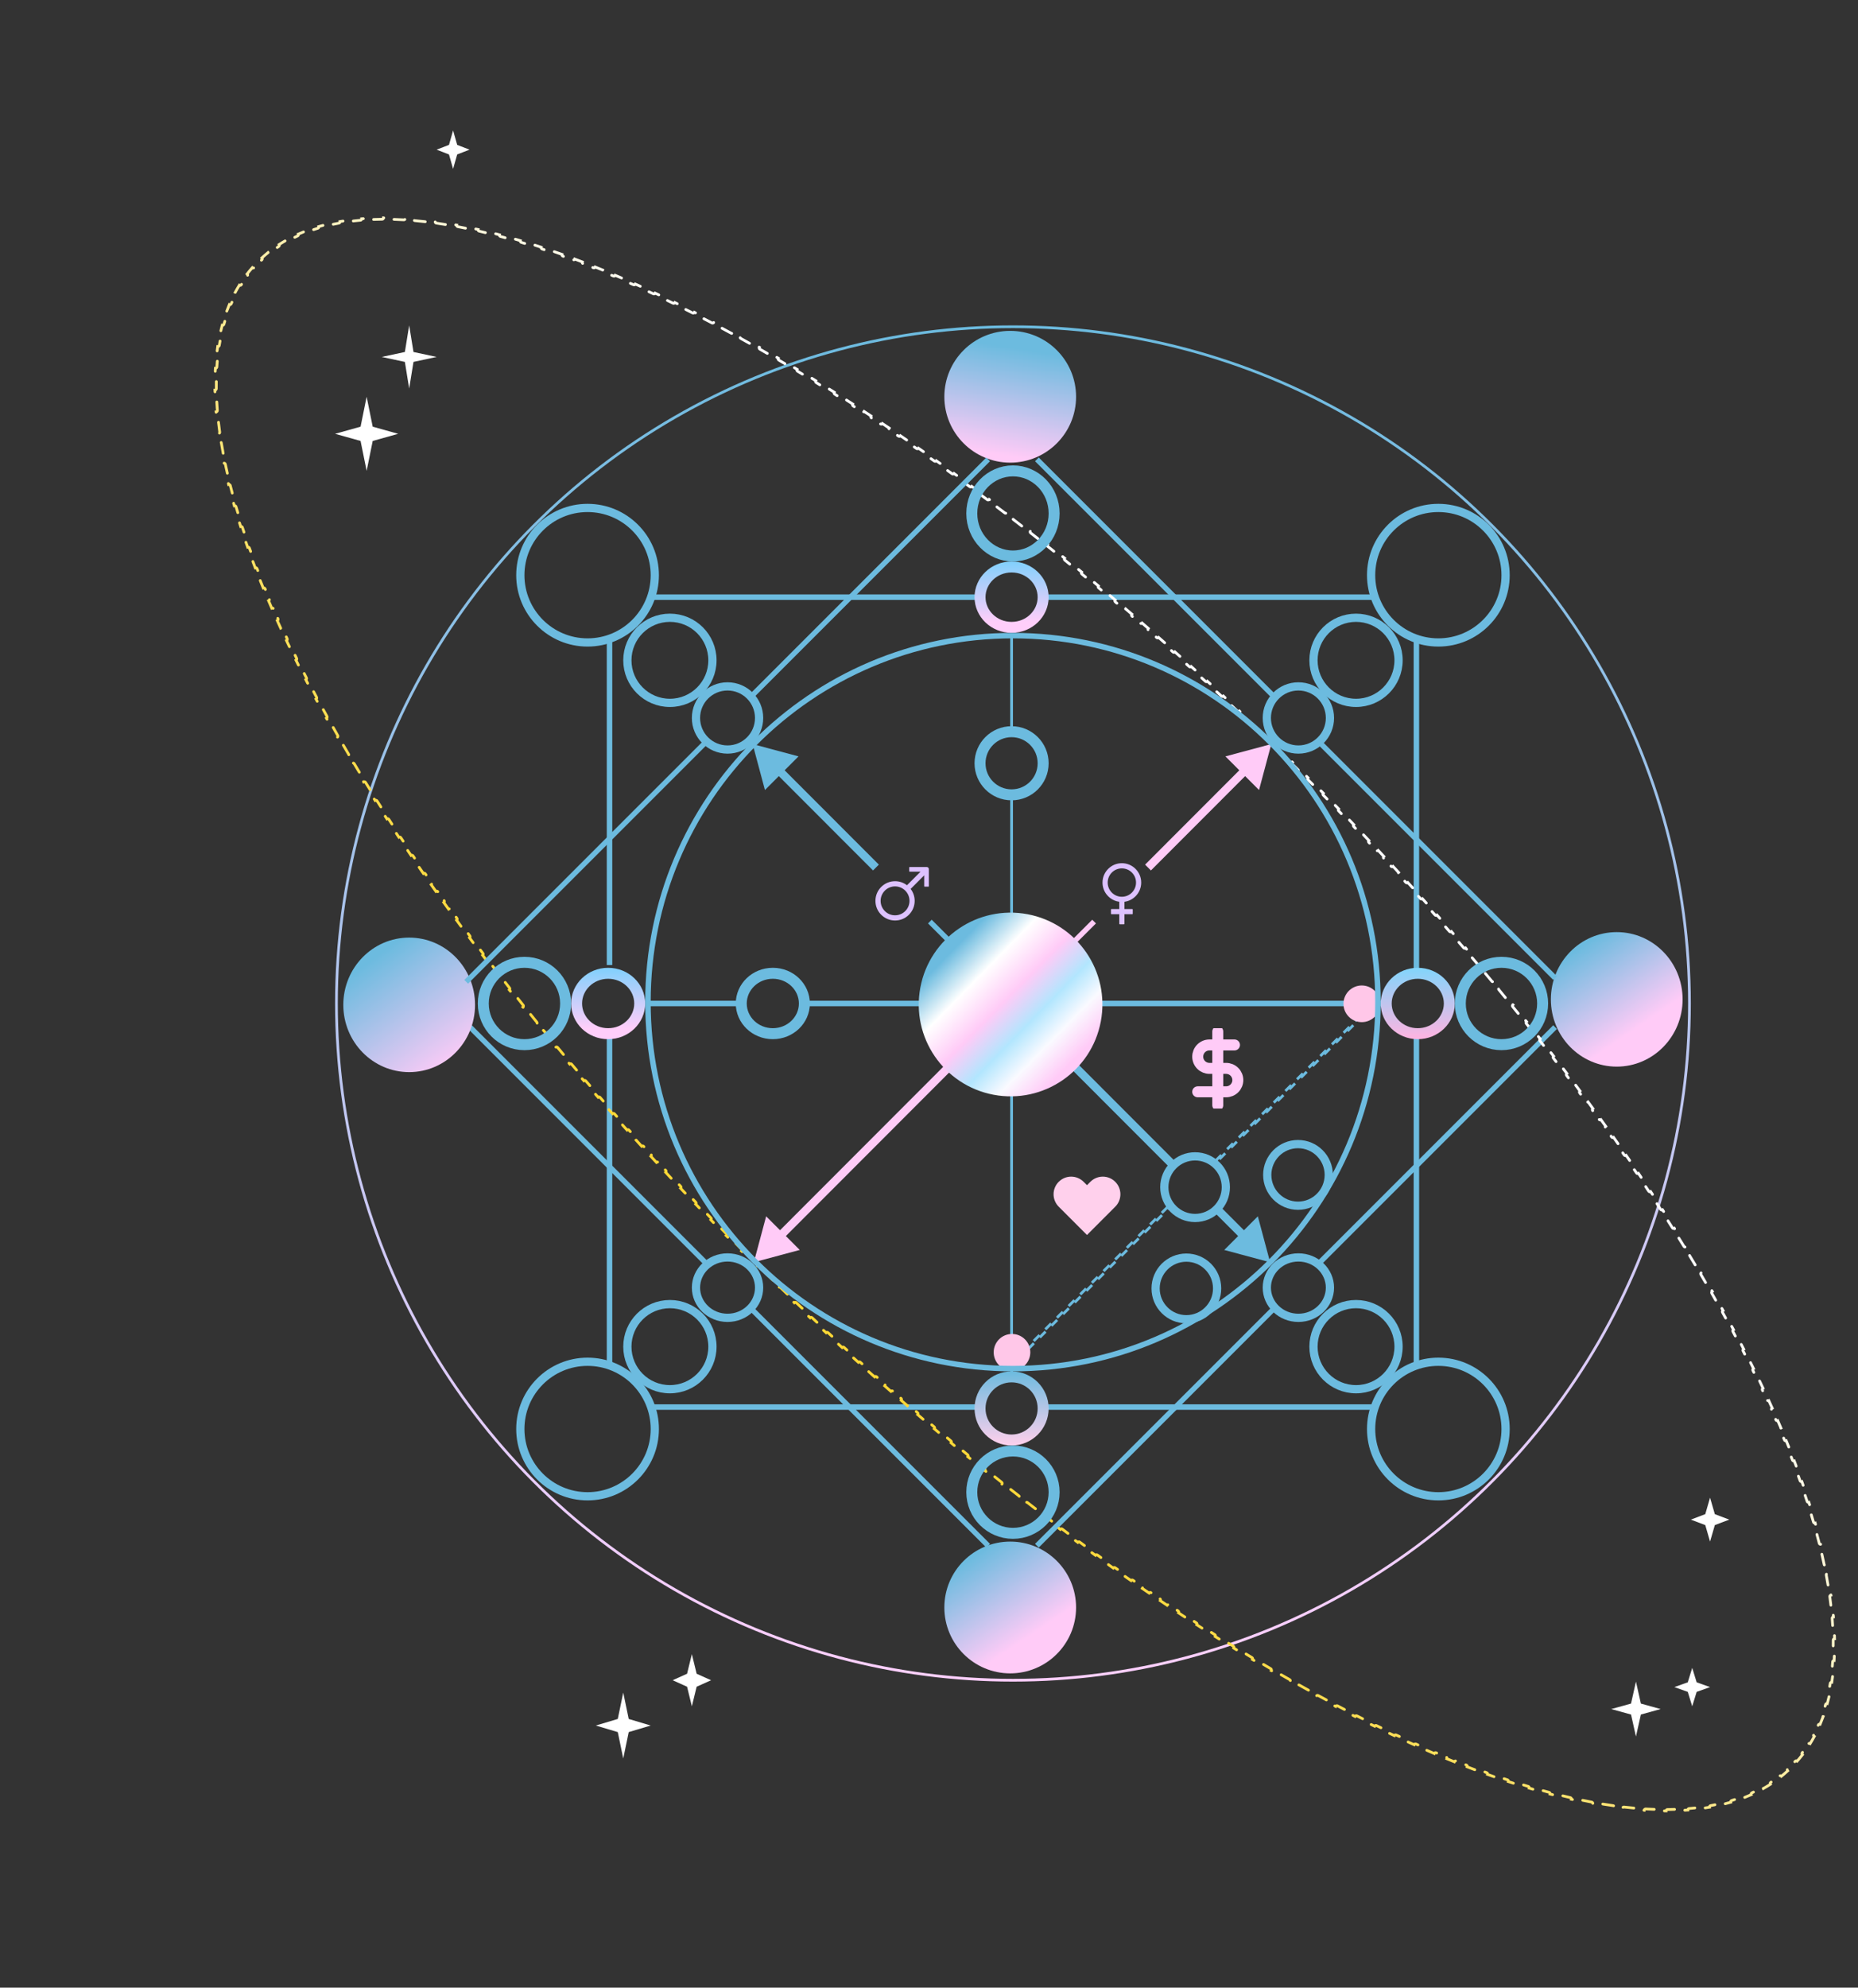 <svg width="677" height="724" viewBox="0 0 677 724" fill="none" xmlns="http://www.w3.org/2000/svg">
<rect x="0" y="0" width="677" height="724" fill="#333333" stroke="none"/>
<line x1="222.092" y1="377.516" x2="222.092" y2="497.516" stroke="#6CBBDF" stroke-width="2"/>
<line x1="222.092" y1="233.516" x2="222.092" y2="351.516" stroke="#6CBBDF" stroke-width="2"/>
<path d="M337.697 315.808H331.442C331.36 315.808 331.293 315.875 331.293 315.957V317.349C331.293 317.431 331.36 317.498 331.442 317.498H335.424L330.477 322.449C329.236 321.493 327.722 320.976 326.131 320.976C324.222 320.976 322.425 321.721 321.077 323.073C319.73 324.425 318.982 326.221 318.982 328.132C318.982 330.042 319.727 331.841 321.077 333.19C322.425 334.542 324.222 335.287 326.131 335.287C328.039 335.287 329.836 334.542 331.184 333.19C332.534 331.841 333.279 330.042 333.279 328.132C333.279 326.539 332.763 325.028 331.81 323.786L336.754 318.837V322.815C336.754 322.897 336.821 322.964 336.903 322.964H338.293C338.375 322.964 338.442 322.897 338.442 322.815V316.553C338.442 316.144 338.107 315.808 337.697 315.808ZM326.131 333.399C323.229 333.399 320.869 331.036 320.869 328.132C320.869 325.227 323.229 322.864 326.131 322.864C329.032 322.864 331.393 325.227 331.393 328.132C331.393 331.036 329.032 333.399 326.131 333.399Z" fill="#DDC2FF"/>
<rect width="18.804" height="1.907" transform="matrix(-0.707 -0.707 -0.707 0.707 352.785 348.299)" fill="#6CBBDF"/>
<path d="M274.239 271.023L278.72 287.762L290.961 275.509L274.239 271.023ZM320.229 314.938L284.84 279.513L282.72 281.635L318.109 317.061L320.229 314.938Z" fill="#6CBBDF"/>
<path d="M413.755 326.462C415.086 325.13 415.82 323.356 415.82 321.473C415.82 319.587 415.088 317.815 413.755 316.484C412.425 315.152 410.653 314.417 408.771 314.417C406.89 314.417 405.118 315.149 403.787 316.484C402.457 317.818 401.722 319.587 401.722 321.473C401.722 323.058 402.241 324.564 403.197 325.793C403.378 326.027 403.574 326.248 403.785 326.462C403.996 326.673 404.219 326.869 404.45 327.051C405.433 327.816 406.592 328.303 407.828 328.467V331.113H404.998C404.889 331.113 404.8 331.202 404.8 331.312V332.803C404.8 332.912 404.889 333.001 404.998 333.001H407.828V336.48C407.828 336.589 407.917 336.679 408.027 336.679H409.516C409.625 336.679 409.714 336.589 409.714 336.48V333.001H412.544C412.653 333.001 412.742 332.912 412.742 332.803V331.312C412.742 331.202 412.653 331.113 412.544 331.113H409.714V328.467C411.241 328.263 412.648 327.57 413.755 326.462ZM408.771 326.641C407.391 326.641 406.098 326.104 405.12 325.128C404.145 324.151 403.609 322.854 403.609 321.473C403.609 320.091 404.145 318.797 405.12 317.818C406.096 316.839 407.391 316.305 408.771 316.305C410.151 316.305 411.444 316.841 412.422 317.818C413.398 318.794 413.934 320.091 413.934 321.473C413.934 322.854 413.398 324.149 412.422 325.128C411.444 326.104 410.151 326.641 408.771 326.641Z" fill="#DDC2FF"/>
<rect width="18.804" height="1.907" transform="matrix(0.707 -0.707 0.707 0.707 384.693 348.299)" fill="#FFCBF7"/>
<path d="M463.231 271.023L458.751 287.762L446.509 275.509L463.231 271.023ZM417.241 314.938L452.63 279.513L454.75 281.635L419.361 317.061L417.241 314.938Z" fill="#FFCBF7"/>
<rect x="368.092" y="290.516" width="1" height="50" fill="#6CBBDF"/>
<path d="M462.797 459.782L458.316 443.043L446.075 455.297L462.797 459.782ZM442.675 441.761L452.196 451.292L454.316 449.17L444.795 439.639L442.675 441.761Z" fill="#6CBBDF"/>
<path d="M386.856 383.764L426.886 423.835" stroke="#6CBBDF" stroke-width="3"/>
<path d="M274.68 459.773L279.161 443.034L291.402 455.288L274.68 459.773ZM351.672 384.825L285.281 451.284L283.161 449.161L349.552 382.702L351.672 384.825Z" fill="#FFCBF7"/>
<rect x="368.092" y="394.516" width="1" height="107" fill="#6CBBDF"/>
<rect width="0.636" height="82.78" transform="matrix(0.707 0.707 -0.707 0.707 426.731 438.369)" stroke="#6CBBDF" stroke-dasharray="3 3"/>
<rect width="0.557" height="82.377" transform="matrix(0.707 0.707 -0.707 0.707 500.795 364.951)" stroke="#6CBBDF" stroke-dasharray="3 3"/>
<rect x="368.092" y="231.516" width="1" height="34" fill="#6CBBDF"/>
<rect x="293.092" y="364.516" width="51" height="2" fill="#6CBBDF"/>
<rect x="393.092" y="364.516" width="110" height="2" fill="#6CBBDF"/>
<path d="M392.092 365.016C392.092 378.048 381.741 388.516 369.092 388.516C356.443 388.516 346.092 378.048 346.092 365.016C346.092 351.983 356.443 341.516 369.092 341.516C381.741 341.516 392.092 351.983 392.092 365.016Z" stroke="url(#paint0_linear_1_3559)" stroke-width="6"/>
<rect width="121.476" height="1.907" transform="matrix(-0.707 0.707 -0.707 -0.707 567.293 374.794)" fill="#6CBBDF"/>
<rect width="122.01" height="1.907" transform="matrix(-0.707 0.707 -0.707 -0.707 464.753 477.426)" fill="#6CBBDF"/>
<rect width="121.308" height="1.907" transform="matrix(0.707 0.707 0.707 -0.707 273.622 477.936)" fill="#6CBBDF"/>
<rect width="121.64" height="1.907" transform="matrix(0.707 0.707 0.707 -0.707 170.596 374.794)" fill="#6CBBDF"/>
<circle cx="214.092" cy="209.516" r="24.5" stroke="#6CBBDF" stroke-width="3"/>
<circle cx="244.092" cy="240.516" r="15.5" stroke="#6CBBDF" stroke-width="3"/>
<circle cx="265.092" cy="261.516" r="11.5" stroke="#6CBBDF" stroke-width="3"/>
<path d="M276.592 469.016C276.592 475.036 271.5 480.016 265.092 480.016C258.685 480.016 253.592 475.036 253.592 469.016C253.592 462.995 258.685 458.016 265.092 458.016C271.5 458.016 276.592 462.995 276.592 469.016Z" stroke="#6CBBDF" stroke-width="3"/>
<path d="M484.592 469.016C484.592 475.036 479.5 480.016 473.092 480.016C466.685 480.016 461.592 475.036 461.592 469.016C461.592 462.995 466.685 458.016 473.092 458.016C479.5 458.016 484.592 462.995 484.592 469.016Z" stroke="#6CBBDF" stroke-width="3"/>
<circle cx="473.092" cy="261.516" r="11.5" stroke="#6CBBDF" stroke-width="3"/>
<rect x="236.092" y="364.516" width="33" height="2" fill="#6CBBDF"/>
<path d="M293.092 365.516C293.092 371.52 288.015 376.516 281.592 376.516C275.169 376.516 270.092 371.52 270.092 365.516C270.092 359.511 275.169 354.516 281.592 354.516C288.015 354.516 293.092 359.511 293.092 365.516Z" stroke="#6CBBDF" stroke-width="4"/>
<circle cx="368.592" cy="278.016" r="11.5" stroke="#6CBBDF" stroke-width="4"/>
<circle cx="244.092" cy="490.516" r="15.5" stroke="#6CBBDF" stroke-width="3"/>
<circle cx="494.092" cy="240.516" r="15.5" stroke="#6CBBDF" stroke-width="3"/>
<circle cx="494.092" cy="490.516" r="15.5" stroke="#6CBBDF" stroke-width="3"/>
<circle cx="524.092" cy="209.516" r="24.5" stroke="#6CBBDF" stroke-width="3"/>
<circle cx="524.092" cy="520.516" r="24.5" stroke="#6CBBDF" stroke-width="3"/>
<rect x="237.092" y="216.516" width="120" height="2" fill="#6CBBDF"/>
<rect x="381.092" y="216.516" width="120" height="2" fill="#6CBBDF"/>
<rect x="237.092" y="511.516" width="119" height="2" fill="#6CBBDF"/>
<rect x="381.092" y="511.516" width="120" height="2" fill="#6CBBDF"/>
<rect x="515.092" y="354.516" width="121" height="2" transform="rotate(-90 515.092 354.516)" fill="#6CBBDF"/>
<rect x="515.092" y="497.516" width="120" height="2" transform="rotate(-90 515.092 497.516)" fill="#6CBBDF"/>
<path d="M528.092 365.516C528.092 371.52 523.015 376.516 516.592 376.516C510.169 376.516 505.092 371.52 505.092 365.516C505.092 359.511 510.169 354.516 516.592 354.516C523.015 354.516 528.092 359.511 528.092 365.516Z" stroke="url(#paint1_linear_1_3559)" stroke-width="4"/>
<path d="M380.092 217.516C380.092 223.52 375.015 228.516 368.592 228.516C362.169 228.516 357.092 223.52 357.092 217.516C357.092 211.511 362.169 206.516 368.592 206.516C375.015 206.516 380.092 211.511 380.092 217.516Z" stroke="url(#paint2_linear_1_3559)" stroke-width="4"/>
<circle cx="368.592" cy="513.016" r="11.5" stroke="url(#paint3_linear_1_3559)" stroke-width="4"/>
<path d="M406.363 430.464C405.768 429.868 405.061 429.395 404.284 429.072C403.506 428.75 402.673 428.584 401.831 428.584C400.99 428.584 400.156 428.75 399.379 429.072C398.601 429.395 397.895 429.868 397.3 430.464L396.065 431.7L394.83 430.464C393.628 429.26 391.998 428.585 390.299 428.585C388.599 428.585 386.969 429.26 385.767 430.464C384.565 431.667 383.89 433.298 383.89 435C383.89 436.701 384.565 438.333 385.767 439.536L387.002 440.772L396.065 449.844L405.128 440.772L406.363 439.536C406.958 438.94 407.43 438.233 407.752 437.455C408.075 436.676 408.24 435.842 408.24 435C408.24 434.157 408.075 433.323 407.752 432.545C407.43 431.766 406.958 431.059 406.363 430.464Z" fill="#FFD0EC"/>
<g clip-path="url(#clip0_1_3559)">
<path d="M443.719 375.739V402.56" stroke="#FFCBF7" stroke-width="4" stroke-linecap="round" stroke-linejoin="round"/>
<path d="M449.809 380.616H440.675C439.545 380.616 438.46 381.066 437.661 381.866C436.862 382.666 436.413 383.751 436.413 384.883C436.413 386.015 436.862 387.1 437.661 387.9C438.46 388.7 439.545 389.15 440.675 389.15H446.764C447.895 389.15 448.979 389.6 449.778 390.4C450.578 391.2 451.027 392.285 451.027 393.417C451.027 394.549 450.578 395.634 449.778 396.434C448.979 397.234 447.895 397.684 446.764 397.684H436.413" stroke="#FFCBF7" stroke-width="4" stroke-linecap="round" stroke-linejoin="round"/>
</g>
<path d="M446.661 432.42C446.661 438.619 441.641 443.642 435.453 443.642C429.264 443.642 424.245 438.619 424.245 432.42C424.245 426.222 429.264 421.199 435.453 421.199C441.641 421.199 446.661 426.222 446.661 432.42Z" stroke="#6CBBDF" stroke-width="3"/>
<path d="M443.481 469.305C443.481 475.504 438.462 480.526 432.273 480.526C426.084 480.526 421.065 475.504 421.065 469.305C421.065 463.106 426.084 458.084 432.273 458.084C438.462 458.084 443.481 463.106 443.481 469.305Z" stroke="#6CBBDF" stroke-width="3"/>
<path d="M484.162 427.954C484.162 434.152 479.142 439.175 472.954 439.175C466.765 439.175 461.746 434.152 461.746 427.954C461.746 421.755 466.765 416.732 472.954 416.732C479.142 416.732 484.162 421.755 484.162 427.954Z" stroke="#6CBBDF" stroke-width="3"/>
<ellipse cx="496.191" cy="365.633" rx="6.672" ry="6.679" fill="#FFC7E8"/>
<ellipse cx="368.741" cy="492.567" rx="6.672" ry="6.679" fill="#FFC7E8"/>
<circle cx="369.092" cy="365.516" r="246.5" stroke="url(#paint4_linear_1_3559)"/>
<path d="M233.092 365.516C233.092 371.52 228.015 376.516 221.592 376.516C215.169 376.516 210.092 371.52 210.092 365.516C210.092 359.511 215.169 354.516 221.592 354.516C228.015 354.516 233.092 359.511 233.092 365.516Z" stroke="url(#paint5_linear_1_3559)" stroke-width="4"/>
<circle cx="214.092" cy="520.516" r="24.5" stroke="#6CBBDF" stroke-width="3"/>
<path d="M149.092 118.516L150.662 128.21L159.092 130.016L150.662 131.821L149.092 141.516L147.523 131.821L139.092 130.016L147.523 128.21L149.092 118.516Z" fill="white"/>
<path d="M133.592 144.516L135.804 155.419L145.092 158.016L135.804 160.612L133.592 171.516L131.38 160.612L122.092 158.016L131.38 155.419L133.592 144.516Z" fill="white"/>
<path d="M165.092 47.516L166.586 52.773L171.092 54.516L166.586 56.258L165.092 61.516L163.599 56.258L159.092 54.516L163.599 52.773L165.092 47.516Z" fill="white"/>
<path d="M252.092 602.516L253.835 609.651L259.092 612.016L253.835 614.38L252.092 621.516L250.35 614.38L245.092 612.016L250.35 609.651L252.092 602.516Z" fill="white"/>
<path d="M227.092 616.516L229.086 626.123L237.092 628.516L229.086 630.908L227.092 640.516L225.098 630.908L217.092 628.516L225.098 626.123L227.092 616.516Z" fill="white"/>
<path d="M623.092 545.516L624.835 551.524L630.092 553.516L624.835 555.507L623.092 561.516L621.35 555.507L616.092 553.516L621.35 551.524L623.092 545.516Z" fill="white"/>
<path d="M596.092 612.516L597.887 620.522L605.092 622.516L597.887 624.51L596.092 632.516L594.298 624.51L587.092 622.516L594.298 620.522L596.092 612.516Z" fill="white"/>
<path d="M616.592 607.516L618.21 612.773L623.092 614.516L618.21 616.258L616.592 621.516L614.974 616.258L610.092 614.516L614.974 612.773L616.592 607.516Z" fill="white"/>
<ellipse cx="149.092" cy="366.016" rx="24" ry="24.5" fill="url(#paint6_linear_1_3559)"/>
<circle cx="368.092" cy="144.516" r="24" fill="url(#paint7_linear_1_3559)"/>
<ellipse cx="589.092" cy="364.016" rx="24" ry="24.5" fill="url(#paint8_linear_1_3559)"/>
<circle cx="368.092" cy="585.516" r="24" fill="url(#paint9_linear_1_3559)"/>
<circle cx="368.226" cy="365.881" r="33.456" transform="rotate(10.667 368.226 365.881)" fill="url(#paint10_linear_1_3559)"/>
<path d="M656.736 639.183C656.128 639.969 655.496 640.736 654.84 641.482C654.634 641.3 654.319 641.317 654.135 641.522C653.696 642.01 653.247 642.49 652.786 642.961C652.325 643.431 651.855 643.891 651.376 644.341C651.176 644.529 651.165 644.844 651.352 645.045C650.62 645.718 649.867 646.366 649.093 646.99C648.922 646.776 648.609 646.74 648.393 646.91C647.368 647.72 646.308 648.488 645.214 649.215C644.984 649.367 644.921 649.676 645.072 649.906C644.238 650.447 643.384 650.966 642.511 651.461C642.376 651.221 642.073 651.135 641.832 651.269C640.7 651.896 639.535 652.486 638.339 653.037C638.088 653.152 637.979 653.448 638.093 653.698C637.189 654.105 636.268 654.49 635.329 654.854C635.231 654.597 634.943 654.467 634.685 654.565C633.475 655.022 632.236 655.444 630.968 655.832C630.704 655.913 630.556 656.191 630.635 656.455C629.689 656.736 628.727 656.998 627.75 657.242C627.684 656.974 627.415 656.81 627.147 656.875C625.888 657.179 624.603 657.452 623.294 657.694C623.023 657.744 622.844 658.004 622.893 658.275C621.921 658.448 620.936 658.604 619.939 658.743C619.901 658.47 619.65 658.279 619.377 658.315C618.093 658.487 616.787 658.631 615.46 658.747C615.185 658.772 614.982 659.013 615.005 659.288C614.018 659.369 613.019 659.435 612.009 659.487C611.996 659.211 611.762 658.999 611.487 659.011C610.195 659.071 608.885 659.105 607.557 659.116C607.281 659.118 607.059 659.343 607.061 659.619C606.061 659.623 605.051 659.613 604.031 659.589C604.038 659.314 603.82 659.084 603.544 659.077C602.258 659.042 600.956 658.986 599.638 658.908C599.363 658.892 599.126 659.102 599.11 659.377C598.113 659.315 597.107 659.24 596.093 659.154C596.117 658.879 595.914 658.637 595.639 658.613C594.35 658.498 593.046 658.364 591.73 658.212C591.456 658.18 591.208 658.376 591.175 658.65C590.196 658.533 589.209 658.406 588.215 658.268C588.254 657.995 588.063 657.742 587.79 657.703C586.487 657.518 585.17 657.316 583.842 657.095C583.57 657.05 583.312 657.234 583.267 657.506C582.308 657.344 581.344 657.173 580.373 656.993C580.423 656.722 580.245 656.461 579.974 656.409C578.673 656.165 577.361 655.903 576.039 655.626C575.769 655.569 575.504 655.742 575.447 656.012C574.49 655.808 573.528 655.597 572.561 655.377C572.622 655.108 572.454 654.84 572.185 654.778C570.912 654.485 569.629 654.178 568.336 653.857C568.068 653.79 567.797 653.953 567.73 654.22C566.754 653.975 565.772 653.722 564.784 653.46C564.855 653.193 564.697 652.92 564.43 652.848C563.181 652.514 561.923 652.167 560.656 651.807C560.391 651.732 560.114 651.886 560.039 652.151C559.09 651.879 558.136 651.6 557.178 651.314C557.258 651.05 557.108 650.771 556.844 650.692C555.567 650.308 554.283 649.911 552.991 649.502C552.728 649.419 552.447 649.565 552.364 649.828C551.441 649.534 550.515 649.234 549.585 648.927C549.672 648.665 549.53 648.382 549.268 648.295C548.02 647.881 546.765 647.456 545.503 647.019C545.242 646.929 544.958 647.067 544.867 647.328C543.915 646.997 542.959 646.659 541.999 646.314C542.092 646.055 541.957 645.768 541.698 645.675C540.479 645.235 539.254 644.786 538.023 644.326C537.764 644.229 537.476 644.361 537.38 644.619C536.456 644.273 535.529 643.92 534.598 643.562C534.698 643.305 534.57 643.015 534.312 642.916C533.07 642.435 531.821 641.944 530.566 641.443C530.31 641.341 530.019 641.466 529.917 641.722C529.01 641.359 528.101 640.99 527.188 640.616C527.293 640.361 527.171 640.069 526.916 639.964C525.703 639.465 524.486 638.957 523.263 638.44C523.008 638.332 522.715 638.451 522.608 638.705C521.687 638.315 520.764 637.919 519.839 637.518C519.949 637.264 519.833 636.97 519.579 636.86C518.371 636.334 517.157 635.8 515.939 635.257C515.686 635.145 515.391 635.258 515.278 635.51C514.385 635.111 513.49 634.707 512.592 634.298C512.707 634.047 512.596 633.75 512.345 633.636C511.142 633.087 509.935 632.529 508.724 631.964C508.474 631.847 508.176 631.955 508.06 632.205C507.148 631.778 506.235 631.347 505.319 630.91C505.438 630.661 505.332 630.363 505.083 630.244C503.908 629.683 502.73 629.114 501.548 628.538C501.3 628.417 501 628.52 500.879 628.769C499.993 628.336 499.105 627.898 498.215 627.457C498.338 627.21 498.237 626.91 497.99 626.787C496.8 626.195 495.606 625.596 494.409 624.989C494.163 624.864 493.862 624.963 493.737 625.209C492.853 624.76 491.966 624.306 491.078 623.849C491.204 623.603 491.108 623.302 490.863 623.175C489.7 622.575 488.535 621.968 487.366 621.354C487.121 621.225 486.819 621.319 486.69 621.564C485.814 621.102 484.935 620.636 484.054 620.167C484.184 619.923 484.093 619.62 483.849 619.49C482.674 618.862 481.495 618.227 480.313 617.585C480.071 617.453 479.767 617.543 479.635 617.785C478.772 617.315 477.906 616.841 477.039 616.364C477.173 616.122 477.085 615.818 476.843 615.684C475.694 615.05 474.542 614.409 473.388 613.762C473.147 613.627 472.842 613.713 472.707 613.954C471.841 613.468 470.973 612.977 470.104 612.484C470.24 612.244 470.156 611.938 469.916 611.802C468.756 611.142 467.594 610.476 466.428 609.803C466.189 609.665 465.884 609.747 465.745 609.986C464.898 609.496 464.048 609.002 463.198 608.505C463.337 608.267 463.257 607.961 463.019 607.821C461.884 607.157 460.747 606.487 459.608 605.811C459.37 605.67 459.064 605.748 458.923 605.986C458.068 605.478 457.212 604.966 456.354 604.452C456.496 604.215 456.42 603.908 456.183 603.766C455.039 603.078 453.893 602.384 452.745 601.685C452.509 601.541 452.202 601.616 452.058 601.852C451.222 601.342 450.384 600.828 449.546 600.312C449.691 600.077 449.618 599.769 449.383 599.624C448.263 598.933 447.142 598.237 446.018 597.536C445.784 597.39 445.475 597.461 445.329 597.695C444.486 597.168 443.642 596.638 442.797 596.105C442.945 595.871 442.875 595.563 442.641 595.415C441.514 594.703 440.385 593.985 439.253 593.262C439.021 593.113 438.712 593.181 438.563 593.413C437.735 592.884 436.907 592.351 436.077 591.815C436.227 591.583 436.161 591.274 435.929 591.124C434.824 590.41 433.718 589.69 432.61 588.966C432.379 588.815 432.069 588.88 431.918 589.111C431.088 588.567 430.256 588.02 429.424 587.47C429.576 587.24 429.513 586.93 429.282 586.778C428.171 586.043 427.059 585.303 425.944 584.559C425.715 584.405 425.404 584.467 425.251 584.697C424.429 584.147 423.607 583.595 422.784 583.039C422.939 582.811 422.878 582.5 422.65 582.345C421.56 581.61 420.47 580.869 419.378 580.124C419.15 579.969 418.839 580.027 418.683 580.255C417.865 579.696 417.046 579.135 416.226 578.57C416.382 578.343 416.325 578.031 416.098 577.875C415.003 577.12 413.907 576.361 412.81 575.597C412.583 575.439 412.272 575.495 412.114 575.722C411.297 575.152 410.479 574.58 409.66 574.005C409.819 573.779 409.765 573.467 409.539 573.308C408.465 572.553 407.39 571.794 406.314 571.03C406.088 570.87 405.776 570.923 405.616 571.148C404.81 570.575 404.004 570 403.197 569.422C403.357 569.198 403.306 568.885 403.081 568.724C402.003 567.951 400.923 567.174 399.843 566.393C399.619 566.231 399.307 566.281 399.145 566.505C398.333 565.917 397.52 565.326 396.707 564.733C396.87 564.51 396.821 564.197 396.598 564.035C395.537 563.26 394.475 562.481 393.412 561.698C393.19 561.534 392.877 561.582 392.713 561.804C391.919 561.218 391.125 560.631 390.33 560.041C390.495 559.819 390.449 559.506 390.227 559.341C389.165 558.551 388.101 557.757 387.037 556.959C386.816 556.794 386.503 556.839 386.337 557.06C385.538 556.46 384.739 555.858 383.939 555.254C384.106 555.033 384.062 554.72 383.842 554.553C382.785 553.754 381.727 552.95 380.669 552.142C380.449 551.975 380.135 552.017 379.968 552.236C379.186 551.639 378.404 551.04 377.621 550.439C377.79 550.22 377.749 549.906 377.53 549.737C377.069 549.383 376.608 549.027 376.147 548.671C375.561 548.219 374.974 547.765 374.388 547.309C374.169 547.14 373.855 547.18 373.686 547.398C372.9 546.787 372.114 546.175 371.327 545.56C371.497 545.342 371.459 545.028 371.241 544.858C370.192 544.037 369.142 543.212 368.092 542.383C367.875 542.212 367.56 542.249 367.389 542.466C366.615 541.855 365.841 541.242 365.067 540.626C365.239 540.41 365.203 540.096 364.987 539.924C364.575 539.596 364.163 539.268 363.751 538.939C363.131 538.445 362.511 537.949 361.891 537.452C361.675 537.279 361.36 537.314 361.188 537.529C360.414 536.909 359.641 536.286 358.867 535.661C359.04 535.446 359.007 535.131 358.792 534.958C357.759 534.123 356.725 533.284 355.691 532.442C355.477 532.268 355.162 532.3 354.987 532.514C354.213 531.882 353.438 531.249 352.663 530.613C352.838 530.4 352.807 530.085 352.594 529.91C351.577 529.075 350.56 528.237 349.543 527.396C349.331 527.22 349.015 527.25 348.839 527.462C348.078 526.832 347.317 526.2 346.555 525.566C346.732 525.354 346.703 525.038 346.491 524.861C345.474 524.013 344.456 523.161 343.438 522.306C343.226 522.129 342.911 522.156 342.733 522.368C341.969 521.725 341.205 521.081 340.441 520.435C340.62 520.225 340.594 519.909 340.383 519.731C339.37 518.874 338.357 518.013 337.344 517.149C337.134 516.97 336.818 516.995 336.639 517.205C335.89 516.566 335.14 515.924 334.391 515.281C334.571 515.071 334.547 514.756 334.337 514.576C333.335 513.715 332.332 512.85 331.33 511.983C331.121 511.802 330.805 511.825 330.625 512.034C329.873 511.383 329.122 510.73 328.371 510.076C328.552 509.868 328.53 509.552 328.322 509.371C327.32 508.497 326.317 507.619 325.314 506.739C325.107 506.557 324.791 506.577 324.609 506.785C323.863 506.129 323.118 505.472 322.372 504.813C322.555 504.606 322.536 504.29 322.329 504.107C321.341 503.234 320.354 502.358 319.367 501.478C319.161 501.294 318.844 501.313 318.661 501.519C317.922 500.86 317.182 500.199 316.443 499.536C316.628 499.331 316.611 499.014 316.405 498.83C315.418 497.944 314.431 497.055 313.444 496.164C313.239 495.978 312.923 495.994 312.738 496.199C311.998 495.53 311.257 494.858 310.517 494.185C310.703 493.981 310.688 493.665 310.484 493.479C309.505 492.588 308.526 491.694 307.548 490.797C307.344 490.611 307.028 490.624 306.841 490.828C306.114 490.161 305.387 489.492 304.66 488.821C304.847 488.618 304.834 488.302 304.631 488.114C303.659 487.217 302.687 486.317 301.716 485.414C301.514 485.226 301.197 485.238 301.009 485.44C300.281 484.763 299.553 484.084 298.826 483.403C299.014 483.201 299.004 482.885 298.802 482.696C297.831 481.787 296.861 480.876 295.89 479.961C295.689 479.772 295.373 479.781 295.184 479.982C294.462 479.301 293.741 478.619 293.02 477.936C293.21 477.735 293.202 477.419 293.001 477.229C292.044 476.32 291.087 475.409 290.131 474.495C289.931 474.304 289.615 474.311 289.424 474.511C288.708 473.826 287.992 473.14 287.276 472.451C287.467 472.252 287.461 471.936 287.262 471.744C286.307 470.825 285.351 469.903 284.396 468.978C284.198 468.785 283.882 468.79 283.689 468.989C282.973 468.294 282.258 467.599 281.542 466.901C281.735 466.703 281.731 466.387 281.533 466.194C281.352 466.017 281.171 465.84 280.99 465.663C280.694 465.375 280.398 465.086 280.103 464.796C279.626 464.329 279.15 463.863 278.674 463.396C278.477 463.202 278.161 463.205 277.967 463.402C277.255 462.702 276.544 462.001 275.834 461.3C276.028 461.103 276.026 460.787 275.83 460.593C274.885 459.658 273.942 458.723 273.002 457.787C272.807 457.592 272.49 457.593 272.295 457.788C271.592 457.088 270.89 456.386 270.19 455.685C270.386 455.49 270.386 455.174 270.191 454.978C269.257 454.041 268.325 453.104 267.396 452.167C267.202 451.971 266.886 451.969 266.689 452.163C265.99 451.457 265.293 450.751 264.597 450.044C264.794 449.85 264.796 449.534 264.603 449.337C263.668 448.386 262.735 447.435 261.806 446.484C261.613 446.287 261.296 446.283 261.099 446.476C260.403 445.763 259.708 445.05 259.016 444.336C259.214 444.144 259.219 443.828 259.026 443.629C258.103 442.677 257.182 441.725 256.264 440.773C256.073 440.574 255.756 440.568 255.557 440.759C254.871 440.047 254.187 439.334 253.504 438.621C253.703 438.43 253.71 438.114 253.519 437.914C252.602 436.955 251.687 435.996 250.775 435.036C250.585 434.836 250.269 434.828 250.069 435.018C249.38 434.293 248.693 433.567 248.007 432.841C248.208 432.652 248.217 432.335 248.028 432.134C247.115 431.167 246.205 430.199 245.299 429.231C245.11 429.03 244.794 429.019 244.592 429.208C243.914 428.483 243.237 427.758 242.562 427.034C242.765 426.845 242.776 426.529 242.588 426.327C241.687 425.359 240.79 424.39 239.896 423.422C239.708 423.219 239.392 423.206 239.189 423.394C238.514 422.662 237.841 421.931 237.17 421.2C237.374 421.013 237.387 420.697 237.201 420.493C236.299 419.51 235.401 418.526 234.505 417.542C234.319 417.338 234.003 417.323 233.799 417.509C233.129 416.772 232.46 416.035 231.793 415.298C231.998 415.113 232.014 414.796 231.829 414.592C230.94 413.608 230.055 412.624 229.172 411.64C228.988 411.435 228.672 411.418 228.466 411.602C227.807 410.867 227.15 410.131 226.494 409.396C226.701 409.212 226.719 408.896 226.535 408.69C225.65 407.695 224.768 406.701 223.889 405.707C223.706 405.5 223.39 405.48 223.183 405.663C222.521 404.913 221.861 404.163 221.202 403.413C221.41 403.231 221.431 402.915 221.249 402.708C220.372 401.708 219.499 400.709 218.629 399.71C218.447 399.501 218.132 399.479 217.923 399.661C217.273 398.913 216.625 398.165 215.978 397.418C216.187 397.237 216.21 396.921 216.03 396.712C215.167 395.714 214.307 394.715 213.451 393.717C213.271 393.507 212.956 393.483 212.746 393.662C212.094 392.901 211.444 392.14 210.796 391.379C211.006 391.2 211.032 390.885 210.853 390.674C209.989 389.659 209.128 388.643 208.271 387.628C208.093 387.417 207.778 387.39 207.567 387.568C206.925 386.808 206.286 386.048 205.649 385.288C205.861 385.111 205.889 384.795 205.711 384.584C204.862 383.569 204.016 382.555 203.174 381.541C202.997 381.329 202.682 381.3 202.469 381.476C201.838 380.715 201.208 379.954 200.58 379.193C200.793 379.018 200.824 378.703 200.648 378.49C199.797 377.457 198.95 376.425 198.107 375.394C197.932 375.18 197.617 375.148 197.403 375.323C196.772 374.55 196.142 373.777 195.515 373.004C195.73 372.83 195.762 372.515 195.589 372.301C194.753 371.27 193.921 370.24 193.094 369.211C192.921 368.996 192.606 368.962 192.391 369.135C191.773 368.365 191.157 367.596 190.543 366.827C190.759 366.655 190.794 366.34 190.622 366.125C189.792 365.084 188.966 364.043 188.144 363.004C187.972 362.787 187.658 362.75 187.441 362.921C186.82 362.135 186.201 361.349 185.585 360.563C185.802 360.392 185.84 360.078 185.67 359.861C184.849 358.814 184.032 357.768 183.22 356.723C183.051 356.505 182.737 356.465 182.519 356.635C181.912 355.853 181.307 355.071 180.705 354.29C180.923 354.122 180.964 353.808 180.796 353.589C179.99 352.543 179.189 351.498 178.391 350.454C178.224 350.234 177.91 350.192 177.69 350.36C177.08 349.559 176.472 348.76 175.867 347.961C176.087 347.794 176.131 347.48 175.964 347.26C175.16 346.197 174.36 345.134 173.564 344.072C173.398 343.851 173.085 343.806 172.864 343.972C172.269 343.177 171.676 342.383 171.087 341.59C171.308 341.425 171.354 341.112 171.19 340.89C170.403 339.831 169.62 338.772 168.842 337.714C168.679 337.492 168.366 337.444 168.144 337.608C167.551 336.802 166.962 335.996 166.375 335.192C166.598 335.029 166.647 334.716 166.484 334.493C165.697 333.413 164.914 332.333 164.137 331.255C163.975 331.031 163.663 330.98 163.439 331.142C162.857 330.334 162.278 329.527 161.701 328.721C161.926 328.561 161.978 328.249 161.817 328.024C161.049 326.948 160.286 325.874 159.527 324.801C159.367 324.575 159.055 324.522 158.83 324.681C158.257 323.87 157.687 323.06 157.12 322.25C157.346 322.092 157.401 321.78 157.243 321.554C156.475 320.456 155.712 319.359 154.953 318.264C154.796 318.037 154.485 317.981 154.258 318.138C153.69 317.317 153.126 316.498 152.564 315.679C152.792 315.523 152.85 315.212 152.694 314.984C151.946 313.892 151.203 312.801 150.466 311.712C150.311 311.484 150 311.424 149.771 311.579C149.218 310.761 148.668 309.944 148.12 309.128C148.35 308.974 148.411 308.664 148.257 308.434C147.51 307.319 146.768 306.205 146.032 305.093C145.879 304.863 145.569 304.8 145.339 304.952C144.788 304.119 144.239 303.286 143.694 302.455C143.925 302.304 143.99 301.994 143.839 301.763C143.113 300.654 142.394 299.548 141.679 298.443C141.529 298.212 141.22 298.145 140.988 298.295C140.454 297.468 139.923 296.642 139.395 295.817C139.628 295.668 139.696 295.359 139.547 295.126C138.823 293.993 138.105 292.862 137.393 291.733C137.246 291.5 136.937 291.43 136.703 291.577C136.17 290.731 135.641 289.886 135.115 289.042C135.349 288.896 135.42 288.588 135.275 288.353C134.574 287.229 133.88 286.107 133.192 284.986C133.047 284.751 132.74 284.678 132.504 284.822C131.989 283.982 131.477 283.144 130.969 282.307C131.205 282.163 131.28 281.856 131.137 281.62C130.44 280.469 129.749 279.321 129.064 278.176C128.923 277.939 128.616 277.861 128.379 278.003C127.866 277.144 127.358 276.287 126.853 275.431C127.091 275.291 127.17 274.985 127.03 274.747C126.358 273.607 125.693 272.469 125.034 271.334C124.896 271.095 124.59 271.014 124.351 271.152C123.855 270.296 123.363 269.44 122.874 268.587C123.114 268.45 123.197 268.145 123.06 267.905C122.393 266.737 121.732 265.573 121.079 264.411C120.944 264.17 120.639 264.085 120.399 264.22C119.91 263.35 119.426 262.481 118.946 261.614C119.187 261.481 119.275 261.177 119.141 260.935C118.502 259.78 117.87 258.627 117.245 257.478C117.113 257.235 116.81 257.145 116.567 257.277C116.091 256.399 115.618 255.522 115.15 254.647C115.393 254.517 115.485 254.214 115.355 253.971C114.723 252.787 114.098 251.607 113.481 250.43C113.353 250.185 113.051 250.091 112.807 250.219C112.346 249.338 111.89 248.46 111.438 247.583C111.684 247.457 111.78 247.156 111.654 246.91C111.053 245.74 110.459 244.574 109.873 243.412C109.749 243.166 109.448 243.067 109.202 243.191C108.746 242.284 108.295 241.38 107.849 240.478C108.096 240.356 108.198 240.056 108.076 239.809C107.484 238.61 106.901 237.415 106.326 236.225C106.206 235.976 105.908 235.872 105.659 235.992C105.231 235.103 104.808 234.216 104.39 233.332C104.639 233.214 104.746 232.916 104.628 232.666C104.059 231.46 103.499 230.258 102.948 229.061C102.833 228.81 102.536 228.7 102.285 228.816C101.864 227.899 101.449 226.984 101.038 226.073C101.29 225.96 101.403 225.664 101.29 225.412C100.746 224.201 100.212 222.994 99.688 221.792C99.577 221.539 99.283 221.424 99.03 221.534C98.636 220.63 98.248 219.729 97.865 218.83C98.119 218.722 98.238 218.429 98.13 218.175C97.602 216.931 97.085 215.693 96.578 214.461C96.473 214.206 96.181 214.084 95.926 214.189C95.548 213.266 95.175 212.347 94.809 211.431C95.065 211.328 95.191 211.038 95.088 210.781C94.602 209.56 94.126 208.345 93.661 207.136C93.562 206.879 93.273 206.75 93.016 206.849C92.651 205.897 92.293 204.948 91.941 204.003C92.2 203.907 92.332 203.619 92.236 203.36C91.772 202.108 91.32 200.863 90.879 199.624C90.787 199.364 90.501 199.228 90.241 199.32C89.915 198.397 89.594 197.477 89.281 196.562C89.542 196.473 89.682 196.189 89.593 195.927C89.156 194.644 88.732 193.369 88.321 192.101C88.236 191.839 87.954 191.695 87.691 191.78C87.385 190.828 87.085 189.881 86.793 188.938C87.057 188.857 87.205 188.577 87.124 188.314C86.737 187.055 86.363 185.805 86.002 184.563C85.925 184.298 85.648 184.145 85.383 184.222C85.1 183.24 84.826 182.264 84.56 181.293C84.826 181.22 84.983 180.945 84.911 180.679C84.561 179.394 84.227 178.118 83.907 176.851C83.839 176.583 83.568 176.421 83.3 176.488C83.059 175.525 82.827 174.568 82.604 173.616C82.872 173.554 83.039 173.285 82.977 173.016C82.671 171.7 82.382 170.394 82.109 169.099C82.052 168.829 81.787 168.656 81.517 168.713C81.316 167.746 81.125 166.785 80.942 165.83C81.213 165.779 81.391 165.518 81.34 165.246C81.091 163.923 80.861 162.611 80.648 161.312C80.603 161.04 80.347 160.855 80.075 160.899C79.915 159.908 79.767 158.924 79.629 157.948C79.902 157.91 80.093 157.658 80.055 157.384C79.874 156.071 79.713 154.771 79.571 153.485C79.54 153.21 79.294 153.013 79.02 153.042C78.912 152.03 78.816 151.026 78.732 150.031C79.007 150.008 79.211 149.767 79.189 149.493C79.084 148.177 78.999 146.876 78.937 145.591C78.924 145.315 78.69 145.103 78.414 145.116C78.369 144.096 78.338 143.087 78.32 142.087C78.595 142.082 78.816 141.856 78.812 141.58C78.794 140.252 78.801 138.941 78.832 137.649C78.839 137.373 78.621 137.144 78.346 137.137C78.376 136.126 78.421 135.126 78.481 134.137C78.756 134.155 78.993 133.946 79.011 133.671C79.099 132.342 79.215 131.033 79.359 129.745C79.39 129.471 79.193 129.224 78.919 129.193C79.037 128.193 79.172 127.205 79.324 126.23C79.596 126.273 79.852 126.088 79.897 125.816C80.11 124.502 80.356 123.212 80.633 121.946C80.692 121.677 80.522 121.411 80.253 121.351C80.476 120.369 80.717 119.402 80.978 118.45C81.244 118.524 81.519 118.369 81.594 118.104C81.954 116.828 82.35 115.58 82.781 114.36C82.873 114.101 82.737 113.816 82.478 113.723C82.822 112.777 83.187 111.847 83.574 110.935C83.827 111.044 84.12 110.928 84.23 110.675C84.756 109.467 85.32 108.29 85.923 107.144C86.052 106.901 85.959 106.599 85.716 106.47C86.193 105.587 86.693 104.722 87.217 103.876C87.45 104.022 87.757 103.952 87.904 103.72C88.608 102.61 89.353 101.533 90.14 100.492C90.306 100.272 90.263 99.96 90.045 99.793C90.653 99.007 91.285 98.24 91.941 97.493C92.147 97.676 92.461 97.659 92.645 97.454C93.084 96.966 93.534 96.486 93.995 96.015C94.455 95.545 94.925 95.085 95.404 94.635C95.605 94.447 95.616 94.132 95.429 93.93C96.161 93.258 96.914 92.61 97.687 91.985C97.859 92.2 98.172 92.236 98.388 92.066C99.412 91.256 100.472 90.488 101.567 89.761C101.797 89.609 101.86 89.3 101.709 89.07C102.543 88.528 103.397 88.01 104.27 87.515C104.404 87.754 104.708 87.841 104.948 87.707C106.081 87.079 107.245 86.49 108.442 85.939C108.692 85.824 108.802 85.528 108.688 85.278C109.592 84.871 110.513 84.486 111.452 84.122C111.55 84.379 111.838 84.509 112.095 84.411C113.306 83.954 114.545 83.531 115.813 83.144C116.076 83.063 116.225 82.785 116.145 82.521C117.092 82.24 118.054 81.978 119.031 81.734C119.096 82.001 119.366 82.166 119.634 82.101C120.893 81.797 122.178 81.524 123.487 81.282C123.758 81.232 123.937 80.972 123.888 80.701C124.86 80.528 125.844 80.372 126.842 80.233C126.879 80.505 127.13 80.697 127.404 80.66C128.688 80.489 129.994 80.345 131.321 80.229C131.596 80.204 131.799 79.963 131.776 79.688C132.763 79.607 133.762 79.541 134.772 79.489C134.785 79.764 135.019 79.977 135.294 79.965C136.586 79.905 137.896 79.871 139.224 79.86C139.5 79.858 139.722 79.632 139.72 79.357C140.72 79.353 141.73 79.363 142.75 79.387C142.743 79.662 142.961 79.891 143.236 79.899C144.523 79.934 145.825 79.99 147.143 80.068C147.418 80.084 147.654 79.874 147.671 79.599C148.668 79.661 149.674 79.736 150.688 79.822C150.664 80.097 150.867 80.339 151.142 80.363C152.431 80.478 153.734 80.612 155.051 80.764C155.325 80.796 155.573 80.6 155.605 80.326C156.585 80.443 157.571 80.57 158.566 80.708C158.527 80.981 158.717 81.234 158.99 81.273C160.294 81.457 161.61 81.66 162.939 81.881C163.211 81.926 163.468 81.742 163.514 81.47C164.472 81.632 165.437 81.803 166.408 81.983C166.357 82.254 166.536 82.515 166.807 82.566C168.108 82.811 169.419 83.073 170.742 83.35C171.012 83.407 171.277 83.234 171.334 82.964C172.29 83.168 173.252 83.379 174.22 83.599C174.158 83.868 174.326 84.136 174.595 84.198C175.869 84.49 177.152 84.798 178.445 85.119C178.712 85.186 178.983 85.023 179.05 84.755C180.027 85.001 181.009 85.254 181.996 85.516C181.925 85.783 182.084 86.056 182.351 86.128C183.6 86.462 184.858 86.809 186.125 87.169C186.39 87.244 186.666 87.09 186.742 86.825C187.691 87.097 188.644 87.376 189.602 87.662C189.523 87.926 189.673 88.205 189.937 88.284C191.213 88.668 192.498 89.064 193.79 89.474C194.053 89.557 194.334 89.412 194.417 89.148C195.339 89.442 196.265 89.743 197.195 90.049C197.109 90.311 197.251 90.594 197.513 90.681C198.761 91.095 200.016 91.52 201.278 91.957C201.538 92.047 201.823 91.909 201.913 91.648C202.866 91.98 203.822 92.317 204.782 92.662C204.689 92.921 204.823 93.208 205.083 93.301C206.302 93.74 207.527 94.19 208.758 94.65C209.016 94.746 209.304 94.615 209.401 94.357C210.325 94.704 211.252 95.056 212.182 95.414C212.083 95.672 212.211 95.961 212.468 96.06C213.711 96.541 214.96 97.032 216.214 97.532C216.471 97.635 216.762 97.51 216.864 97.254C217.771 97.617 218.68 97.986 219.593 98.36C219.488 98.615 219.61 98.907 219.865 99.012C221.077 99.511 222.295 100.019 223.518 100.536C223.772 100.644 224.065 100.525 224.173 100.271C225.093 100.662 226.016 101.058 226.942 101.459C226.832 101.712 226.948 102.006 227.201 102.116C228.41 102.642 229.624 103.176 230.842 103.719C231.094 103.831 231.39 103.718 231.502 103.466C232.395 103.865 233.291 104.269 234.189 104.678C234.074 104.929 234.185 105.226 234.436 105.34C235.639 105.889 236.845 106.447 238.057 107.012C238.307 107.129 238.604 107.021 238.721 106.771C239.632 107.198 240.546 107.629 241.462 108.066C241.343 108.315 241.449 108.613 241.698 108.732C242.872 109.293 244.051 109.861 245.233 110.438C245.481 110.559 245.78 110.456 245.901 110.207C246.787 110.64 247.676 111.078 248.566 111.519C248.443 111.766 248.544 112.066 248.791 112.189C249.981 112.781 251.174 113.38 252.371 113.987C252.618 114.112 252.918 114.013 253.043 113.767C253.928 114.216 254.815 114.67 255.703 115.128C255.577 115.373 255.673 115.674 255.918 115.801C257.08 116.401 258.246 117.008 259.415 117.622C259.66 117.751 259.962 117.657 260.09 117.413C260.967 117.874 261.846 118.34 262.726 118.809C262.596 119.053 262.688 119.356 262.932 119.486C264.107 120.114 265.286 120.749 266.467 121.391C266.71 121.523 267.013 121.433 267.145 121.191C268.009 121.661 268.874 122.135 269.742 122.613C269.608 122.854 269.696 123.158 269.938 123.292C271.087 123.926 272.238 124.567 273.393 125.214C273.634 125.349 273.938 125.263 274.073 125.022C274.94 125.509 275.808 125.999 276.677 126.492C276.541 126.732 276.625 127.038 276.865 127.174C278.024 127.834 279.187 128.5 280.352 129.173C280.591 129.311 280.897 129.229 281.035 128.99C281.883 129.48 282.732 129.974 283.583 130.471C283.444 130.709 283.524 131.015 283.762 131.155C284.897 131.819 286.034 132.489 287.173 133.165C287.41 133.306 287.717 133.228 287.858 132.99C288.713 133.498 289.569 134.01 290.427 134.524C290.284 134.761 290.361 135.068 290.597 135.21C291.741 135.898 292.887 136.592 294.036 137.291C294.272 137.435 294.579 137.36 294.723 137.124C295.559 137.635 296.396 138.148 297.235 138.664C297.09 138.899 297.163 139.207 297.398 139.352C298.517 140.042 299.639 140.738 300.763 141.44C300.997 141.586 301.305 141.515 301.451 141.281C302.294 141.808 303.138 142.338 303.984 142.871C303.836 143.105 303.906 143.413 304.139 143.561C305.267 144.273 306.396 144.991 307.527 145.714C307.76 145.863 308.069 145.795 308.218 145.563C309.045 146.092 309.874 146.625 310.704 147.161C310.554 147.393 310.62 147.702 310.852 147.852C311.956 148.566 313.063 149.286 314.17 150.01C314.401 150.161 314.711 150.096 314.862 149.865C315.693 150.409 316.525 150.956 317.357 151.506C317.205 151.736 317.268 152.046 317.499 152.198C318.61 152.933 319.722 153.672 320.836 154.417C321.066 154.57 321.376 154.509 321.53 154.279C322.351 154.829 323.174 155.381 323.997 155.937C323.842 156.165 323.902 156.476 324.131 156.631C325.22 157.366 326.311 158.107 327.403 158.852C327.631 159.007 327.942 158.949 328.098 158.721C328.916 159.28 329.735 159.842 330.555 160.406C330.398 160.633 330.456 160.945 330.683 161.101C331.778 161.856 332.874 162.615 333.971 163.379C334.197 163.537 334.509 163.481 334.667 163.254C335.484 163.824 336.302 164.396 337.12 164.971C336.962 165.197 337.016 165.509 337.242 165.668C338.316 166.423 339.391 167.182 340.467 167.946C340.692 168.106 341.004 168.053 341.164 167.828C341.97 168.401 342.777 168.976 343.584 169.554C343.423 169.779 343.475 170.091 343.699 170.252C344.778 171.024 345.857 171.802 346.938 172.583C347.162 172.745 347.474 172.695 347.636 172.471C348.448 173.059 349.26 173.65 350.074 174.243C349.911 174.466 349.96 174.779 350.183 174.941C351.244 175.716 352.306 176.495 353.369 177.278C353.591 177.442 353.904 177.394 354.068 177.172C354.862 177.758 355.656 178.345 356.451 178.935C356.286 179.157 356.332 179.47 356.554 179.635C357.616 180.425 358.68 181.218 359.744 182.016C359.965 182.182 360.278 182.137 360.444 181.917C361.242 182.516 362.042 183.118 362.841 183.722C362.675 183.943 362.718 184.256 362.939 184.423C363.996 185.222 365.054 186.026 366.112 186.834C366.332 187.001 366.645 186.959 366.813 186.74C367.595 187.337 368.377 187.936 369.159 188.537C368.991 188.756 369.032 189.07 369.251 189.239C370.298 190.044 371.345 190.853 372.393 191.667C372.611 191.836 372.925 191.796 373.095 191.578C373.881 192.189 374.667 192.801 375.454 193.416C375.284 193.634 375.322 193.948 375.539 194.118C376.589 194.939 377.639 195.764 378.689 196.593C378.906 196.764 379.22 196.727 379.391 196.51C380.165 197.121 380.939 197.734 381.714 198.35C381.542 198.566 381.578 198.88 381.794 199.052C382.826 199.872 383.858 200.696 384.89 201.524C385.106 201.697 385.42 201.662 385.593 201.447C386.367 202.067 387.14 202.69 387.914 203.315C387.741 203.53 387.774 203.845 387.989 204.018C389.022 204.853 390.056 205.692 391.09 206.534C391.304 206.708 391.619 206.676 391.793 206.462C392.568 207.093 393.343 207.727 394.118 208.363C393.943 208.576 393.974 208.891 394.187 209.066C395.203 209.901 396.22 210.739 397.237 211.58C397.45 211.756 397.765 211.726 397.941 211.514C398.703 212.144 399.464 212.776 400.226 213.41C400.049 213.622 400.077 213.938 400.29 214.114C401.307 214.963 402.325 215.814 403.343 216.67C403.555 216.847 403.87 216.82 404.047 216.608C404.811 217.251 405.575 217.895 406.339 218.541C406.161 218.751 406.187 219.067 406.398 219.245C407.411 220.102 408.424 220.963 409.437 221.827C409.647 222.006 409.963 221.981 410.142 221.771C410.891 222.41 411.641 223.052 412.39 223.695C412.21 223.905 412.234 224.22 412.444 224.4C413.446 225.261 414.448 226.125 415.451 226.993C415.66 227.174 415.975 227.151 416.156 226.942C416.907 227.593 417.659 228.246 418.41 228.9C418.229 229.108 418.25 229.424 418.459 229.605C419.461 230.479 420.464 231.357 421.466 232.237C421.674 232.419 421.99 232.399 422.172 232.191C422.917 232.847 423.663 233.504 424.409 234.163C424.226 234.37 424.245 234.686 424.452 234.868C425.439 235.742 426.427 236.618 427.414 237.498C427.62 237.682 427.936 237.663 428.12 237.457C428.859 238.116 429.598 238.777 430.337 239.44C430.153 239.645 430.17 239.962 430.376 240.146C431.363 241.032 432.35 241.92 433.337 242.812C433.542 242.997 433.858 242.981 434.043 242.777C434.783 243.446 435.523 244.118 436.263 244.791C436.078 244.995 436.093 245.311 436.297 245.497C437.276 246.388 438.254 247.282 439.233 248.179C439.436 248.365 439.753 248.352 439.939 248.148C440.667 248.815 441.394 249.484 442.121 250.155C441.934 250.358 441.947 250.674 442.15 250.862C443.122 251.759 444.093 252.659 445.065 253.562C445.267 253.75 445.583 253.738 445.771 253.536C446.499 254.213 447.227 254.892 447.955 255.573C447.766 255.775 447.777 256.091 447.979 256.28C448.949 257.188 449.92 258.1 450.89 259.015C451.091 259.204 451.408 259.195 451.597 258.994C452.319 259.675 453.04 260.357 453.761 261.04C453.571 261.241 453.579 261.557 453.779 261.747C454.737 262.656 455.694 263.567 456.65 264.481C456.85 264.672 457.166 264.665 457.357 264.465C458.073 265.15 458.789 265.837 459.505 266.525C459.313 266.724 459.319 267.04 459.518 267.231C460.474 268.151 461.429 269.073 462.384 269.998C462.583 270.191 462.899 270.186 463.091 269.987C463.807 270.682 464.523 271.377 465.239 272.075C465.046 272.273 465.05 272.589 465.248 272.782C465.725 273.247 466.201 273.713 466.678 274.18C467.155 274.646 467.631 275.113 468.107 275.58C468.304 275.774 468.62 275.771 468.814 275.574C469.526 276.274 470.237 276.975 470.947 277.676C470.753 277.873 470.754 278.189 470.951 278.383C471.896 279.318 472.839 280.253 473.778 281.189C473.974 281.384 474.291 281.383 474.485 281.188C475.189 281.889 475.89 282.59 476.59 283.291C476.395 283.486 476.395 283.802 476.59 283.998C477.524 284.935 478.456 285.872 479.384 286.809C479.579 287.005 479.895 287.007 480.091 286.813C480.79 287.519 481.488 288.225 482.184 288.932C481.987 289.126 481.984 289.442 482.178 289.639C483.113 290.59 484.045 291.541 484.975 292.492C485.168 292.689 485.484 292.693 485.682 292.5C486.378 293.213 487.072 293.926 487.765 294.64C487.567 294.832 487.562 295.148 487.754 295.347C488.678 296.298 489.599 297.251 490.517 298.203C490.708 298.402 491.025 298.408 491.224 298.217C491.91 298.929 492.594 299.642 493.277 300.355C493.077 300.546 493.07 300.862 493.261 301.062C494.179 302.021 495.094 302.98 496.005 303.94C496.196 304.14 496.512 304.148 496.712 303.958C497.401 304.683 498.088 305.409 498.773 306.135C498.573 306.324 498.563 306.641 498.753 306.842C499.666 307.809 500.575 308.777 501.482 309.745C501.671 309.946 501.987 309.957 502.189 309.768C502.867 310.493 503.544 311.218 504.218 311.943C504.016 312.131 504.005 312.447 504.193 312.649C505.093 313.617 505.991 314.586 506.885 315.554C507.072 315.757 507.389 315.77 507.592 315.582C508.266 316.314 508.939 317.045 509.611 317.776C509.407 317.963 509.393 318.279 509.58 318.483C510.482 319.466 511.38 320.45 512.275 321.433C512.461 321.638 512.778 321.653 512.982 321.467C513.652 322.204 514.321 322.941 514.987 323.678C514.783 323.863 514.767 324.18 514.952 324.384C515.84 325.368 516.726 326.352 517.608 327.335C517.793 327.541 518.109 327.558 518.314 327.374C518.974 328.109 519.631 328.845 520.286 329.581C520.08 329.764 520.062 330.08 520.246 330.286C521.131 331.281 522.013 332.275 522.892 333.269C523.075 333.476 523.39 333.496 523.597 333.313C524.26 334.063 524.92 334.813 525.578 335.563C525.371 335.745 525.35 336.061 525.532 336.268C526.409 337.268 527.282 338.267 528.152 339.266C528.333 339.475 528.649 339.496 528.857 339.315C529.508 340.063 530.156 340.811 530.803 341.558C530.594 341.739 530.571 342.055 530.751 342.263C531.614 343.262 532.474 344.261 533.33 345.259C533.51 345.469 533.825 345.493 534.035 345.313C534.687 346.075 535.337 346.836 535.985 347.597C535.774 347.776 535.749 348.091 535.928 348.302C536.792 349.317 537.653 350.333 538.51 351.348C538.688 351.559 539.003 351.586 539.214 351.407C539.855 352.168 540.495 352.928 541.132 353.688C540.92 353.865 540.892 354.181 541.069 354.392C541.919 355.407 542.765 356.421 543.607 357.435C543.784 357.647 544.099 357.676 544.311 357.5C544.943 358.261 545.573 359.022 546.2 359.783C545.987 359.958 545.957 360.273 546.133 360.486C546.984 361.519 547.831 362.551 548.674 363.582C548.849 363.796 549.164 363.828 549.377 363.653C550.009 364.426 550.638 365.199 551.266 365.972C551.051 366.146 551.018 366.461 551.192 366.675C552.028 367.706 552.859 368.736 553.687 369.765C553.86 369.98 554.175 370.014 554.39 369.841C555.008 370.611 555.624 371.38 556.238 372.149C556.022 372.321 555.987 372.636 556.159 372.851C556.989 373.892 557.815 374.933 558.637 375.972C558.808 376.189 559.123 376.226 559.339 376.054C559.961 376.841 560.58 377.627 561.196 378.413C560.979 378.583 560.941 378.898 561.111 379.115C561.932 380.162 562.748 381.208 563.561 382.253C563.73 382.471 564.044 382.511 564.262 382.341C564.869 383.123 565.474 383.905 566.076 384.686C565.857 384.854 565.817 385.168 565.985 385.387C566.791 386.433 567.592 387.478 568.389 388.522C568.557 388.742 568.871 388.784 569.09 388.616C569.701 389.417 570.308 390.216 570.914 391.015C570.693 391.182 570.65 391.496 570.816 391.716C571.621 392.779 572.421 393.842 573.217 394.904C573.383 395.125 573.696 395.169 573.917 395.004C574.512 395.798 575.104 396.593 575.694 397.386C575.473 397.551 575.426 397.864 575.591 398.086C576.378 399.145 577.16 400.204 577.938 401.261C578.102 401.484 578.415 401.532 578.637 401.368C579.23 402.174 579.819 402.979 580.406 403.784C580.183 403.947 580.134 404.26 580.297 404.483C581.084 405.563 581.866 406.643 582.644 407.721C582.806 407.945 583.118 407.996 583.342 407.834C583.924 408.642 584.503 409.448 585.08 410.255C584.855 410.415 584.803 410.727 584.963 410.952C585.732 412.028 586.495 413.102 587.254 414.175C587.413 414.401 587.725 414.454 587.951 414.295C588.524 415.106 589.094 415.916 589.661 416.726C589.434 416.884 589.379 417.196 589.538 417.422C590.306 418.52 591.069 419.617 591.827 420.712C591.985 420.939 592.296 420.995 592.523 420.838C593.09 421.659 593.655 422.478 594.217 423.297C593.989 423.453 593.931 423.764 594.087 423.992C594.835 425.084 595.577 426.175 596.315 427.264C596.47 427.492 596.781 427.552 597.009 427.397C597.563 428.215 598.113 429.032 598.661 429.848C598.431 430.002 598.37 430.312 598.524 430.542C599.271 431.657 600.013 432.771 600.749 433.883C600.902 434.113 601.212 434.176 601.442 434.024C601.993 434.857 602.541 435.69 603.086 436.521C602.855 436.672 602.791 436.982 602.942 437.213C603.667 438.321 604.387 439.428 605.102 440.532C605.252 440.764 605.561 440.831 605.793 440.681C606.327 441.508 606.858 442.334 607.386 443.159C607.153 443.308 607.085 443.617 607.234 443.85C607.958 444.983 608.676 446.114 609.388 447.243C609.535 447.476 609.844 447.546 610.077 447.399C610.61 448.245 611.14 449.09 611.666 449.934C611.432 450.08 611.36 450.388 611.506 450.623C612.206 451.747 612.901 452.869 613.589 453.989C613.733 454.225 614.041 454.298 614.277 454.154C614.792 454.994 615.303 455.832 615.812 456.669C615.576 456.812 615.5 457.12 615.644 457.356C616.341 458.507 617.032 459.655 617.717 460.8C617.858 461.037 618.165 461.115 618.402 460.973C618.914 461.832 619.423 462.689 619.928 463.544C619.69 463.685 619.611 463.991 619.751 464.229C620.423 465.369 621.088 466.507 621.746 467.642C621.885 467.881 622.191 467.962 622.43 467.824C622.926 468.68 623.418 469.535 623.907 470.389C623.667 470.526 623.584 470.831 623.721 471.071C624.388 472.239 625.048 473.403 625.701 474.565C625.837 474.806 626.142 474.891 626.382 474.756C626.871 475.626 627.355 476.495 627.835 477.361C627.594 477.495 627.506 477.799 627.64 478.041C628.279 479.196 628.911 480.349 629.536 481.498C629.668 481.741 629.971 481.831 630.214 481.699C630.69 482.577 631.163 483.454 631.631 484.329C631.388 484.459 631.296 484.762 631.426 485.005C632.058 486.189 632.682 487.369 633.299 488.546C633.428 488.791 633.73 488.885 633.974 488.757C634.435 489.638 634.891 490.516 635.343 491.393C635.097 491.519 635.001 491.82 635.127 492.066C635.728 493.236 636.322 494.401 636.908 495.564C637.032 495.81 637.333 495.909 637.579 495.785C638.035 496.692 638.486 497.596 638.932 498.498C638.685 498.62 638.583 498.92 638.705 499.167C639.297 500.366 639.88 501.561 640.454 502.751C640.574 503 640.873 503.104 641.122 502.984C641.55 503.873 641.973 504.76 642.391 505.644C642.142 505.762 642.035 506.06 642.152 506.31C642.721 507.516 643.282 508.718 643.833 509.915C643.948 510.166 644.245 510.276 644.496 510.16C644.917 511.077 645.332 511.991 645.743 512.903C645.491 513.016 645.378 513.312 645.491 513.564C646.034 514.775 646.569 515.982 647.093 517.183C647.204 517.437 647.498 517.552 647.751 517.442C648.145 518.346 648.533 519.247 648.916 520.146C648.661 520.254 648.543 520.547 648.651 520.801C649.178 522.045 649.696 523.283 650.203 524.515C650.308 524.77 650.6 524.892 650.855 524.787C651.233 525.71 651.606 526.629 651.972 527.545C651.715 527.647 651.59 527.938 651.692 528.195C652.179 529.416 652.654 530.631 653.119 531.84C653.219 532.097 653.508 532.226 653.766 532.127C654.13 533.079 654.489 534.028 654.84 534.973C654.581 535.069 654.449 535.357 654.545 535.616C655.009 536.868 655.461 538.113 655.902 539.352C655.994 539.612 656.28 539.748 656.54 539.656C656.867 540.579 657.187 541.498 657.5 542.414C657.239 542.503 657.099 542.787 657.188 543.049C657.625 544.331 658.049 545.607 658.46 546.875C658.545 547.137 658.827 547.281 659.089 547.196C659.396 548.148 659.695 549.095 659.987 550.038C659.724 550.119 659.576 550.399 659.657 550.662C660.044 551.921 660.418 553.171 660.778 554.413C660.855 554.678 661.133 554.831 661.398 554.754C661.68 555.736 661.955 556.712 662.221 557.683C661.955 557.756 661.798 558.03 661.87 558.297C662.219 559.582 662.554 560.858 662.874 562.125C662.942 562.393 663.213 562.555 663.481 562.488C663.721 563.45 663.954 564.408 664.177 565.36C663.908 565.422 663.741 565.691 663.804 565.96C664.11 567.276 664.399 568.582 664.672 569.877C664.729 570.147 664.994 570.32 665.264 570.263C665.465 571.23 665.656 572.191 665.839 573.146C665.568 573.197 665.389 573.458 665.44 573.73C665.689 575.053 665.92 576.365 666.133 577.664C666.177 577.936 666.434 578.121 666.706 578.077C666.865 579.068 667.014 580.051 667.152 581.028C666.879 581.066 666.688 581.318 666.726 581.592C666.906 582.905 667.068 584.205 667.21 585.491C667.24 585.765 667.487 585.963 667.761 585.933C667.869 586.946 667.965 587.95 668.049 588.945C667.774 588.968 667.569 589.208 667.591 589.483C667.697 590.799 667.781 592.1 667.844 593.385C667.857 593.661 668.091 593.873 668.366 593.86C668.412 594.88 668.443 595.889 668.461 596.889C668.185 596.893 667.965 597.12 667.969 597.396C667.987 598.724 667.98 600.034 667.948 601.327C667.942 601.603 668.159 601.832 668.435 601.839C668.405 602.85 668.36 603.85 668.3 604.839C668.025 604.821 667.788 605.03 667.769 605.305C667.681 606.634 667.566 607.943 667.422 609.231C667.391 609.505 667.588 609.751 667.861 609.783C667.743 610.783 667.608 611.771 667.456 612.746C667.184 612.703 666.928 612.888 666.884 613.16C666.67 614.474 666.425 615.764 666.148 617.03C666.089 617.299 666.259 617.565 666.528 617.625C666.305 618.606 666.063 619.574 665.802 620.526C665.537 620.452 665.262 620.607 665.187 620.872C664.827 622.148 664.431 623.396 664 624.616C663.908 624.875 664.043 625.16 664.302 625.253C663.959 626.199 663.593 627.129 663.206 628.041C662.954 627.932 662.66 628.048 662.551 628.301C662.025 629.509 661.461 630.686 660.857 631.832C660.729 632.075 660.822 632.377 661.065 632.506C660.588 633.389 660.088 634.254 659.564 635.1C659.331 634.954 659.024 635.023 658.876 635.256C658.173 636.366 657.428 637.443 656.64 638.484C656.475 638.704 656.517 639.016 656.736 639.183Z" stroke="url(#paint11_linear_1_3559)" stroke-linecap="round" stroke-dasharray="4 4"/>
<path d="M502.092 365.016C502.092 438.749 442.543 498.516 369.092 498.516C295.642 498.516 236.092 438.749 236.092 365.016C236.092 291.282 295.642 231.516 369.092 231.516C442.543 231.516 502.092 291.282 502.092 365.016Z" stroke="#6CBBDF" stroke-width="2"/>
<path d="M384.092 187.016C384.092 195.631 377.322 202.516 369.092 202.516C360.862 202.516 354.092 195.631 354.092 187.016C354.092 178.4 360.862 171.516 369.092 171.516C377.322 171.516 384.092 178.4 384.092 187.016Z" stroke="#6CBBDF" stroke-width="4"/>
<circle cx="547.092" cy="365.516" r="15" stroke="#6CBBDF" stroke-width="4"/>
<rect width="122.034" height="1.907" transform="matrix(0.707 -0.707 0.707 0.707 273.106 252.931)" fill="#6CBBDF"/>
<rect width="123.751" height="1.907" transform="matrix(0.707 -0.707 0.707 0.707 169.203 356.942)" fill="#6CBBDF"/>
<rect width="122.003" height="1.907" transform="matrix(-0.707 -0.707 -0.707 0.707 464.747 252.908)" fill="#6CBBDF"/>
<rect width="120.806" height="1.907" transform="matrix(-0.707 -0.707 -0.707 0.707 567.286 355.555)" fill="#6CBBDF"/>
<circle cx="369.092" cy="543.516" r="15" stroke="#6CBBDF" stroke-width="4"/>
<circle cx="191.092" cy="365.516" r="15" stroke="#6CBBDF" stroke-width="4"/>
<defs>
<linearGradient id="paint0_linear_1_3559" x1="357.739" y1="346.927" x2="382.234" y2="391.341" gradientUnits="userSpaceOnUse">
<stop stop-color="#6CBBDF"/>
<stop offset="1" stop-color="#FFC9FD"/>
</linearGradient>
<linearGradient id="paint1_linear_1_3559" x1="516.592" y1="352.516" x2="516.592" y2="378.516" gradientUnits="userSpaceOnUse">
<stop stop-color="#82D5FB"/>
<stop offset="1" stop-color="#FFB4E1"/>
</linearGradient>
<linearGradient id="paint2_linear_1_3559" x1="368.592" y1="204.516" x2="368.592" y2="230.516" gradientUnits="userSpaceOnUse">
<stop stop-color="#81D0FC"/>
<stop offset="0.849" stop-color="#FFCEFA"/>
</linearGradient>
<linearGradient id="paint3_linear_1_3559" x1="368.592" y1="499.516" x2="368.592" y2="526.516" gradientUnits="userSpaceOnUse">
<stop stop-color="#6CBBDF"/>
<stop offset="1" stop-color="#FFD0EC"/>
</linearGradient>
<linearGradient id="paint4_linear_1_3559" x1="369.092" y1="118.516" x2="369.092" y2="612.516" gradientUnits="userSpaceOnUse">
<stop stop-color="#6CBBDF"/>
<stop offset="1" stop-color="#FED0FF"/>
</linearGradient>
<linearGradient id="paint5_linear_1_3559" x1="221.592" y1="352.516" x2="221.592" y2="378.516" gradientUnits="userSpaceOnUse">
<stop stop-color="#81D0FC"/>
<stop offset="0.849" stop-color="#FFCEFA"/>
</linearGradient>
<linearGradient id="paint6_linear_1_3559" x1="133.4" y1="350.468" x2="162.79" y2="389.939" gradientUnits="userSpaceOnUse">
<stop offset="0.01" stop-color="#6CBBDF"/>
<stop offset="1" stop-color="#FFCBF7"/>
</linearGradient>
<linearGradient id="paint7_linear_1_3559" x1="387.477" y1="129.285" x2="381.015" y2="168.516" gradientUnits="userSpaceOnUse">
<stop offset="0.01" stop-color="#6CBBDF"/>
<stop offset="1" stop-color="#FFCBF7"/>
</linearGradient>
<linearGradient id="paint8_linear_1_3559" x1="573.862" y1="345.641" x2="602.823" y2="387.963" gradientUnits="userSpaceOnUse">
<stop offset="0.01" stop-color="#6CBBDF"/>
<stop offset="0.714" stop-color="#FFCBF7"/>
</linearGradient>
<linearGradient id="paint9_linear_1_3559" x1="352.862" y1="567.516" x2="381.015" y2="609.516" gradientUnits="userSpaceOnUse">
<stop offset="0.01" stop-color="#6CBBDF"/>
<stop offset="0.714" stop-color="#FFCBF7"/>
</linearGradient>
<linearGradient id="paint10_linear_1_3559" x1="343.599" y1="349.618" x2="395.177" y2="384.003" gradientUnits="userSpaceOnUse">
<stop offset="0.01" stop-color="#6CBBDF"/>
<stop offset="0.229" stop-color="white"/>
<stop offset="0.438" stop-color="#FFCBF7"/>
<stop offset="0.63" stop-color="#B2E6FE"/>
<stop offset="0.797" stop-color="#FAFAFF"/>
<stop offset="0.969" stop-color="#FFCBF7"/>
</linearGradient>
<linearGradient id="paint11_linear_1_3559" x1="467.028" y1="273.822" x2="279.753" y2="465.154" gradientUnits="userSpaceOnUse">
<stop offset="0.104" stop-color="white"/>
<stop offset="1" stop-color="#FDD835"/>
</linearGradient>
<clipPath id="clip0_1_3559">
<rect width="29.229" height="29.259" fill="white" transform="translate(429.105 374.521)"/>
</clipPath>
</defs>
</svg>
